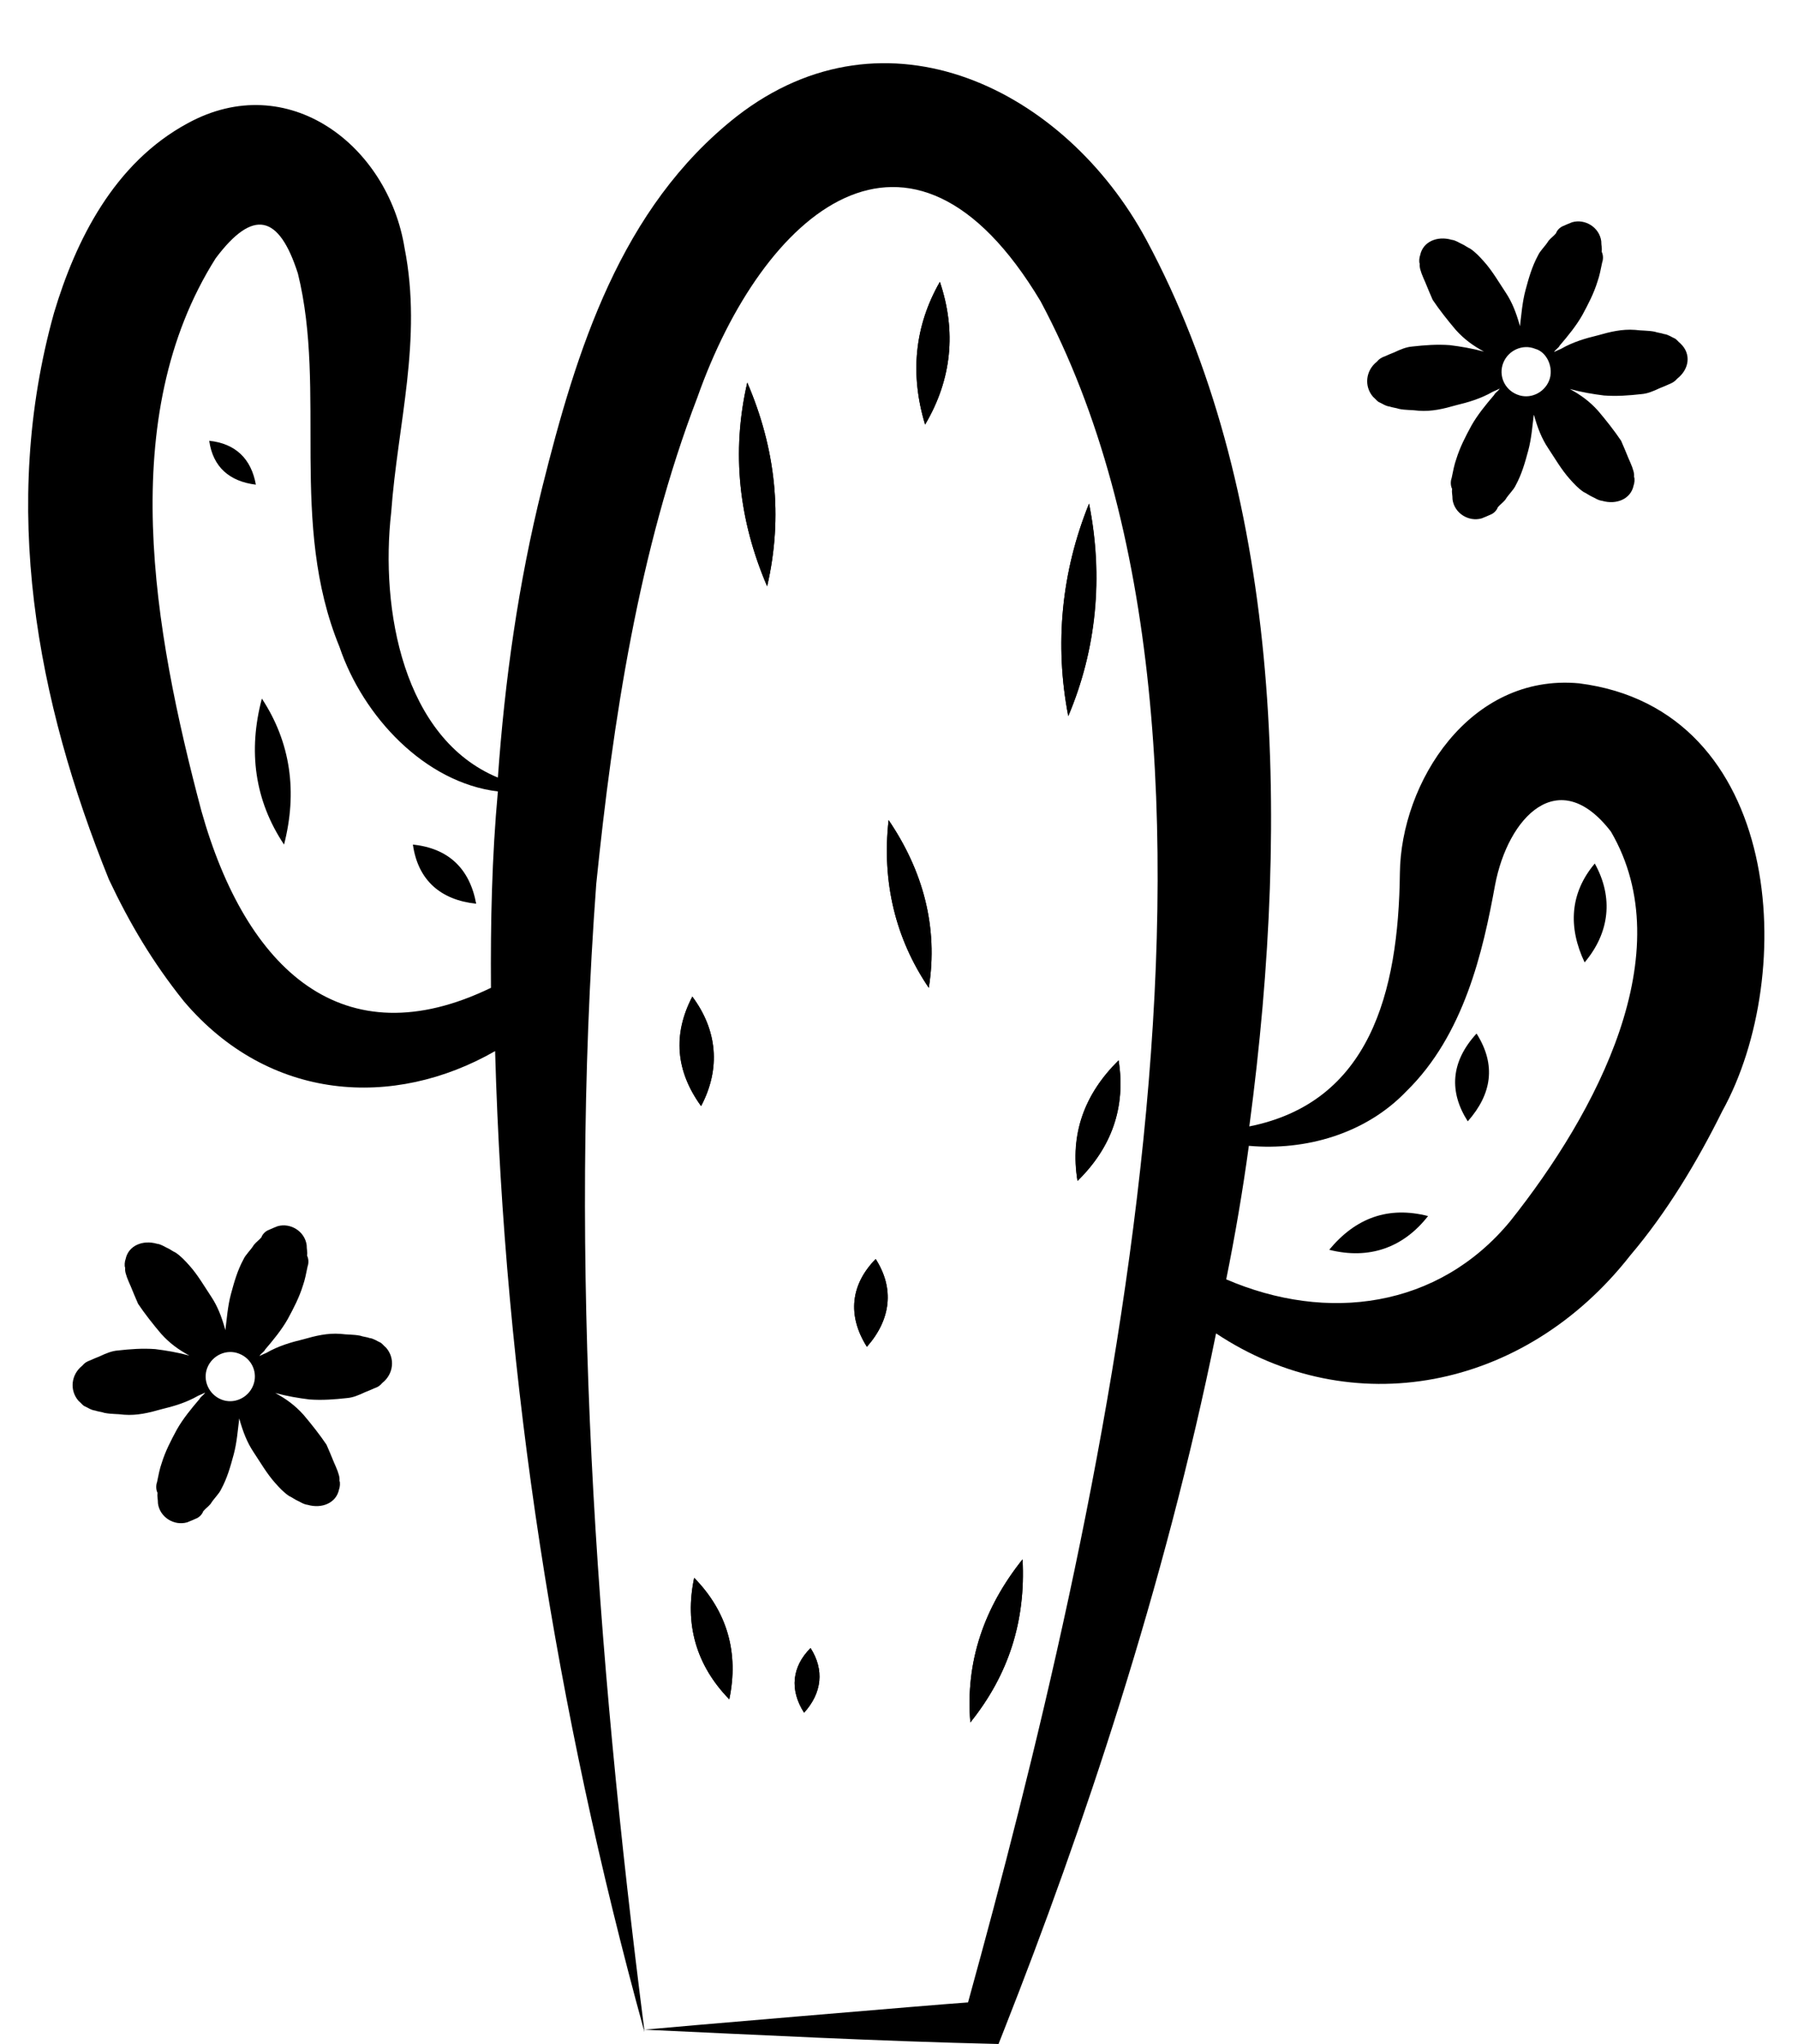 <?xml version="1.0" encoding="UTF-8"?><svg xmlns="http://www.w3.org/2000/svg" xmlns:xlink="http://www.w3.org/1999/xlink" height="442.4" preserveAspectRatio="xMidYMid meet" version="1.0" viewBox="-6.1 -13.6 389.3 442.4" width="389.3" zoomAndPan="magnify"><g><path d="M45.8,279.4c-2.7-1.1-5.8,0.2-6.9,3c-1.1,2.7,0.2,5.8,3,6.9c2.7,1.1,5.8-0.2,6.9-3 C49.8,283.6,48.5,280.5,45.8,279.4z" fill="none"/><path d="M317.6,177.9c-2.6,14.3-6.6,32.4-19.2,44.6c-8.8,9.2-21.8,12.9-34.1,11.8c-1.3,9.7-3.1,19.5-4.9,28.9 c21.7,9.4,45.9,6.3,61.5-12.6c18.7-23.4,37.1-58.1,21.8-84.3C331.4,151.6,320.4,163.1,317.6,177.9z M281.7,256.9 c5.7-7,12.8-9.5,21.4-7.3C297.9,256.4,290.4,259.1,281.7,256.9z M311.7,229.1c-4.1-6.4-3.7-13,1.9-19 C317.9,216.9,317,223.3,311.7,229.1z M337,194.7c-3.7-7.5-3.2-15,2.2-21.4C343.3,180.6,342.5,188.3,337,194.7z" fill="none"/><path d="M322.4,71.8c2.7,1.1,5.8-0.2,6.9-3c1.1-2.7-0.4-6.2-3-6.9c-2.7-1.1-5.8,0.2-6.9,3 C318.3,67.6,319.6,70.7,322.4,71.8z" fill="none"/><path d="M67.4,126.4c-10.9-26.7-2.7-55.3-9-80.8c-4.1-12.8-9.6-14.1-17.8-3.3c-21.8,34.3-13.5,80.3-3.1,119.6 c9.7,34.5,30.7,53.8,62.7,38.3c-0.1-14.1,0.2-28.3,1.4-42.5C85.8,155.9,72.5,141.6,67.4,126.4z M39.2,81.8c5.6,0.6,9,3.9,10.1,9.5 C43.7,90.6,40,87.5,39.2,81.8z M55.4,169.2c-6.4-9.6-7.8-20.3-4.8-31.6C56.9,147.2,58.3,158,55.4,169.2z M97,182 c-7.6-0.8-12.6-5.1-13.7-12.8C91,170,95.6,174.4,97,182z" fill="none"/><g id="change1_1"><path d="M151.8,354.2c2.1-10-0.4-18.9-7.6-26.3C142.1,337.9,144.6,346.8,151.8,354.2z"/></g><g id="change1_2"><path d="M229.7,95.4c-6,14.8-7.5,30.5-4.5,46C231.3,127,232.8,111.3,229.7,95.4z"/></g><g id="change1_3"><path d="M215.3,323.9c-8.3,10.4-12.4,22.1-11.3,35.3C212.3,348.9,216,337.3,215.3,323.9z"/></g><g id="change1_4"><path d="M143.8,202.1c-4.2,8.2-3.6,16.1,1.9,23.7C150,217.6,149.2,209.3,143.8,202.1z"/></g><g id="change1_5"><path d="M227.2,242c7.4-7.2,10.5-15.9,8.9-26.1C228.7,223.2,225.5,231.8,227.2,242z"/></g><g id="change1_6"><path d="M76.1,276.9c-0.5-0.2-1.3-0.8-2.2-0.9c-0.5-0.2-1.5-0.3-2-0.5c-1.5-0.3-2.8-0.2-4.3-0.4c-2.8-0.2-5.3,0.4-8.1,1.2 c-2.5,0.6-5.3,1.4-7.9,2.9c-0.4,0.2-1.2,0.5-1.5,0.7c0.2-0.5,1-0.9,1.2-1.4c1.8-2.1,3.6-4.3,4.9-6.6c1.3-2.4,2.5-4.7,3.3-7.3 c0.4-1.1,0.7-2.6,1-4.1c0.2-0.5,0.3-1.5-0.1-2.3c0.1-0.9-0.1-1.3-0.1-2.3c-0.4-3-3.5-4.9-6.3-4.1c-0.8,0.3-1.2,0.5-1.9,0.8 c-0.8,0.3-1.4,1-1.6,1.6c-0.6,0.7-1,0.9-1.6,1.6c-0.8,1.3-1.8,2.1-2.3,3.2c-1.3,2.4-2,4.9-2.7,7.5c-0.7,2.6-0.9,5.4-1.2,7.8 c-0.8-2.9-1.7-5.2-3.1-7.3c-1.4-2.1-2.9-4.7-4.7-6.7c-0.9-1-1.8-2-3-2.8c-0.5-0.2-1.3-0.8-1.8-1c-0.5-0.2-1.3-0.8-2.2-0.9 c-3.1-0.9-6.2,0.4-6.8,3.3c-0.2,0.5-0.3,1.5-0.1,1.9c-0.1,0.9,0.3,1.7,0.4,2.1c0.3,0.8,0.5,1.2,0.8,1.9c0.5,1.2,1.1,2.7,1.6,3.8 c1.4,2.1,3.3,4.5,5,6.5c1.8,2,3.7,3.4,6.1,4.7c-2.6-0.7-5-1.1-7.4-1.4c-2.8-0.2-5.4,0-8.1,0.3c-1.3,0.1-2.5,0.6-4,1.3 c-0.8,0.3-1.2,0.5-1.9,0.8c-0.8,0.3-1.2,0.5-1.8,1.2c-2.4,1.9-2.8,5.3-0.8,7.6c0.7,0.6,0.9,1,1.4,1.2c0.5,0.2,1.3,0.8,2.2,0.9 c0.5,0.2,1.5,0.3,2,0.5c1.5,0.3,2.8,0.2,4.3,0.4c2.8,0.2,5.3-0.4,8.1-1.2c2.5-0.6,5.3-1.4,7.9-2.9c0.4-0.2,1.2-0.5,1.5-0.7 c-0.2,0.5-1,0.9-1.2,1.4c-1.8,2.1-3.6,4.3-4.9,6.6c-1.3,2.4-2.5,4.7-3.3,7.3c-0.4,1.1-0.7,2.6-1,4.1c-0.2,0.5-0.3,1.5,0.1,2.3 c-0.1,0.9,0.1,1.3,0.1,2.3c0.4,3,3.5,4.9,6.3,4.1c0.8-0.3,1.2-0.5,1.9-0.8c0.8-0.3,1.4-1,1.6-1.6c0.6-0.7,1-0.9,1.6-1.6 c0.8-1.3,1.8-2.1,2.3-3.2c1.3-2.4,2-4.9,2.7-7.5c0.7-2.6,0.9-5.4,1.2-7.8c0.8,2.9,1.7,5.2,3.1,7.3c1.4,2.1,2.9,4.7,4.7,6.7 c0.9,1,1.8,2,3,2.8c0.5,0.2,1.3,0.8,1.8,1s1.3,0.8,2.2,0.9c3.1,0.9,6.2-0.4,6.8-3.3c0.2-0.5,0.3-1.5,0.1-1.9 c0.1-0.9-0.3-1.7-0.4-2.1c-0.3-0.8-0.5-1.2-0.8-1.9c-0.5-1.2-1.1-2.7-1.6-3.8c-1.4-2.1-3.3-4.5-5-6.5c-1.8-2-3.7-3.4-6.1-4.7 c2.6,0.7,5,1.1,7.4,1.4c2.8,0.2,5.4,0,8.1-0.3c1.3-0.1,2.5-0.6,4-1.3c0.8-0.3,1.2-0.5,1.9-0.8c0.8-0.3,1.2-0.5,1.8-1.2 c2.4-1.9,2.8-5.3,0.8-7.6C76.8,277.5,76.6,277.1,76.1,276.9z M48.7,286.3c-1.1,2.7-4.2,4.1-6.9,3c-2.7-1.1-4.1-4.2-3-6.9 c1.1-2.7,4.2-4.1,6.9-3C48.5,280.5,49.8,283.6,48.7,286.3z"/></g><g id="change1_7"><path d="M292.6,73.5c0.5,0.2,1.3,0.8,2.2,0.9c0.5,0.2,1.5,0.3,2,0.5c1.5,0.3,2.8,0.2,4.3,0.4c2.8,0.2,5.3-0.4,8.1-1.2 c2.5-0.6,5.3-1.4,7.9-2.9c0.4-0.2,1.2-0.5,1.5-0.7c-0.2,0.5-1,0.9-1.2,1.4c-1.8,2.1-3.6,4.3-4.9,6.6c-1.3,2.4-2.5,4.7-3.3,7.3 c-0.4,1.1-0.7,2.6-1,4.1c-0.2,0.5-0.3,1.5,0.1,2.3c-0.1,0.9,0.1,1.3,0.1,2.3c0.4,3,3.5,4.9,6.3,4.1c0.8-0.3,1.2-0.5,1.9-0.8 c0.8-0.3,1.4-1,1.6-1.6c0.6-0.7,1-0.9,1.6-1.6c0.8-1.3,1.8-2.1,2.3-3.2c1.3-2.4,2-4.9,2.7-7.5c0.7-2.6,0.9-5.4,1.2-7.8 c0.8,2.9,1.7,5.2,3.1,7.3s2.9,4.7,4.7,6.7c0.9,1,1.8,2,3,2.8c0.5,0.2,1.3,0.8,1.8,1c0.5,0.2,1.3,0.8,2.2,0.9 c3.1,0.9,6.2-0.4,6.8-3.3c0.2-0.5,0.3-1.5,0.1-1.9c0.1-0.9-0.3-1.7-0.4-2.1c-0.3-0.8-0.5-1.2-0.8-1.9c-0.5-1.2-1.1-2.7-1.6-3.8 c-1.4-2.1-3.3-4.5-5-6.5c-1.8-2-3.7-3.4-6.1-4.7c2.6,0.7,5,1.1,7.4,1.4c2.8,0.2,5.4,0,8.1-0.3c1.3-0.1,2.5-0.6,4-1.3 c0.8-0.3,1.2-0.5,1.9-0.8s1.2-0.5,1.8-1.2c2.7-2.1,3.1-5.4,0.8-7.6c-0.7-0.6-0.9-1-1.4-1.2c-0.5-0.2-1.3-0.8-2.2-0.9 c-0.5-0.2-1.5-0.3-2-0.5c-1.5-0.3-2.8-0.2-4.3-0.4c-2.8-0.2-5.3,0.4-8.1,1.2c-2.5,0.6-5.3,1.4-7.9,2.9c-0.4,0.2-1.2,0.5-1.5,0.7 c0.2-0.5,1-0.9,1.2-1.4c1.8-2.1,3.6-4.3,4.9-6.6c1.3-2.4,2.5-4.7,3.3-7.3c0.4-1.1,0.7-2.6,1-4.1c0.2-0.5,0.3-1.5-0.1-2.3 c0.1-0.9-0.1-1.3-0.1-2.3c-0.4-3-3.5-4.9-6.3-4.1c-0.8,0.3-1.2,0.5-1.9,0.8c-0.8,0.3-1.4,1-1.6,1.6c-0.6,0.7-1,0.9-1.6,1.6 c-0.8,1.3-1.8,2.1-2.3,3.2c-1.3,2.4-2,4.9-2.7,7.5c-0.7,2.6-0.9,5.4-1.2,7.8c-0.8-2.9-1.7-5.2-3.1-7.3s-2.9-4.7-4.7-6.7 c-0.9-1-1.8-2-3-2.8c-0.5-0.2-1.3-0.8-1.8-1c-0.5-0.2-1.3-0.8-2.2-0.9c-3.1-0.9-6.2,0.4-6.8,3.3c-0.2,0.5-0.3,1.5-0.1,1.9 c-0.1,0.9,0.3,1.7,0.4,2.1c0.3,0.8,0.5,1.2,0.8,1.9c0.5,1.2,1.1,2.7,1.6,3.8c1.4,2.1,3.3,4.5,5,6.5c1.8,2,3.7,3.4,6.1,4.7 c-2.6-0.7-5-1.1-7.4-1.4c-2.8-0.2-5.4,0-8.1,0.3c-1.3,0.1-2.5,0.6-4,1.3c-0.8,0.3-1.2,0.5-1.9,0.8c-0.8,0.3-1.2,0.5-1.8,1.2 c-2.4,1.9-2.8,5.3-0.8,7.6C291.9,72.9,292.1,73.3,292.6,73.5z M319.4,64.9c1.1-2.7,4.2-4.1,6.9-3c2.6,0.7,4.1,4.2,3,6.9 c-1.1,2.7-4.2,4.1-6.9,3C319.6,70.7,318.3,67.6,319.4,64.9z"/></g><g id="change1_8"><path d="M133.2,425.8C133.2,425.8,133.3,425.8,133.2,425.8C133.3,425.8,133.3,425.8,133.2,425.8 C133.3,425.8,133.2,425.8,133.2,425.8z"/></g><g id="change1_9"><path d="M133.4,426.2c0-0.1,0-0.3,0-0.4c0,0,0,0-0.1,0C133.3,425.9,133.4,426,133.4,426.2z"/></g><g id="change1_10"><path d="M133.3,425.8C133.3,425.8,133.3,425.8,133.3,425.8C133.3,425.8,133.3,425.8,133.3,425.8 C133.3,425.8,133.3,425.8,133.3,425.8C133.3,425.8,133.3,425.8,133.3,425.8z"/></g><g id="change1_11"><path d="M195,200.2c2.1-13.2-1.3-25.4-8.7-36.3C184.8,177.3,187.8,189.6,195,200.2z"/></g><g id="change1_12"><path d="M281.7,256.9c8.7,2.2,16.1-0.5,21.4-7.3C294.5,247.4,287.4,250,281.7,256.9z"/></g><g id="change1_13"><path d="M311.7,229.1c5.2-5.9,6.2-12.2,1.9-19C308,216.2,307.6,222.7,311.7,229.1z"/></g><g id="change1_14"><path d="M160,113.3c3.5-15.2,1.8-29.9-4.3-44.1C152.2,84.4,153.9,99.1,160,113.3z"/></g><g id="change1_15"><path d="M97,182c-1.4-7.6-6-12-13.7-12.8C84.4,177,89.4,181.2,97,182z"/></g><g id="change1_16"><path d="M337,194.7c5.4-6.4,6.3-14,2.2-21.4C333.8,179.7,333.4,187.1,337,194.7z"/></g><g id="change1_17"><path d="M335.8,134.3c-23.7-2.2-38.6,21.5-38.8,41.1c-0.3,26-6.6,49.6-32.6,54.8c9.2-69,6.5-138.3-22.3-191.9 c-17.5-32.5-56.3-51.9-88.7-26.7c-25.2,19.8-34.7,50.7-42.1,80.3c-5.2,20.9-8.1,41.7-9.6,62.8c-20.5-8.5-25.5-36.4-23.1-57.4 c1.4-19.2,6.8-37.4,2.9-57.2C77.9,17.8,56.2,1.2,34.5,13.1c-15.9,8.6-24.2,25.3-28.9,41C-6.1,96,1.8,138,17.5,176.8 c4.5,9.5,9.4,17.8,16.2,26.3c18.4,21.7,45.4,23.4,67.4,10.8c2,71.8,13.2,142.8,32.2,211.8c0,0,0,0,0.1,0 c-10.5-82.2-16.5-165.5-10.4-248c3.6-35.2,9.2-72.2,21.9-105.3c14.2-40.2,46.1-67.9,74.3-20.8c51.7,96.6,12.9,264.6-15.7,368.2 c-6.1,0.4-67.3,5.6-70.1,5.9c0,0,0,0,0,0c24.1,1.1,50.6,2.5,76.7,3.1l1.3-3.3c16.8-42.6,34.7-95.7,45.8-150.5 c29.2,19.4,66.7,12.5,89.7-16.9c7.9-9.3,14.5-20.3,19.9-31.2C383.2,197.3,380.1,139.9,335.8,134.3z M100.2,200.2 c-32,15.5-53-3.8-62.7-38.3c-10.4-39.2-18.6-85.3,3.1-119.6c8.1-10.8,13.7-9.5,17.8,3.3c6.3,25.5-2,54,9,80.8 c5.1,15.1,18.5,29.4,34.3,31.3C100.4,171.9,100.1,186.1,100.2,200.2z M320.9,250.7c-15.6,18.9-39.7,22-61.5,12.6 c1.9-9.4,3.6-19.3,4.9-28.9c12.3,1.1,25.3-2.6,34.1-11.8c12.5-12.2,16.6-30.3,19.2-44.6c2.8-14.8,13.8-26.3,25.1-11.6 C358,192.6,339.6,227.2,320.9,250.7z"/></g><g id="change1_18"><path d="M55.4,169.2c2.9-11.3,1.5-22-4.8-31.6C47.6,148.9,49,159.6,55.4,169.2z"/></g><g id="change1_19"><path d="M181.6,277.9c5.2-5.9,6-12.6,1.9-19C178.1,264.4,177.3,271.1,181.6,277.9z"/></g><g id="change1_20"><path d="M39.2,81.8c0.8,5.7,4.4,8.8,10.1,9.5C48.3,85.7,44.9,82.4,39.2,81.8z"/></g><g id="change1_21"><path d="M168,357.1c3.9-4.3,4.4-9.3,1.4-14C165.4,347.1,164.8,352.1,168,357.1z"/></g><g id="change1_22"><path d="M194.2,78.3c5.8-9.8,6.8-20.2,3.2-30.9C191.9,57,190.9,67.4,194.2,78.3z"/></g><g id="change1_23"><path d="M227.2,242c-1.6-10.2,1.5-18.8,8.9-26.1C237.7,226.1,234.5,234.8,227.2,242z M229.7,95.4c3.2,15.9,1.6,31.6-4.5,46 C222.2,125.9,223.7,110.2,229.7,95.4z M215.3,323.9c0.7,13.3-3,24.9-11.3,35.3C202.9,346,207,334.3,215.3,323.9z M143.8,202.1 c5.4,7.3,6.2,15.6,1.9,23.7C140.2,218.2,139.5,210.3,143.8,202.1z M151.8,354.2c-7.2-7.4-9.7-16.3-7.6-26.3 C151.4,335.2,153.9,344.2,151.8,354.2z M160,113.3c-6.1-14.2-7.8-29-4.3-44.1C161.8,83.4,163.5,98.2,160,113.3z M168,357.1 c-3.2-5-2.6-10,1.4-14C172.4,347.8,171.9,352.8,168,357.1z M181.6,277.9c-4.3-6.8-3.5-13.5,1.9-19 C187.6,265.3,186.8,272,181.6,277.9z M195,200.2c-7.2-10.6-10.2-22.9-8.7-36.3C193.7,174.8,197.1,187,195,200.2z M194.2,78.3 c-3.3-10.9-2.3-21.3,3.2-30.9C201,58.1,200,68.5,194.2,78.3z"/></g></g></svg>